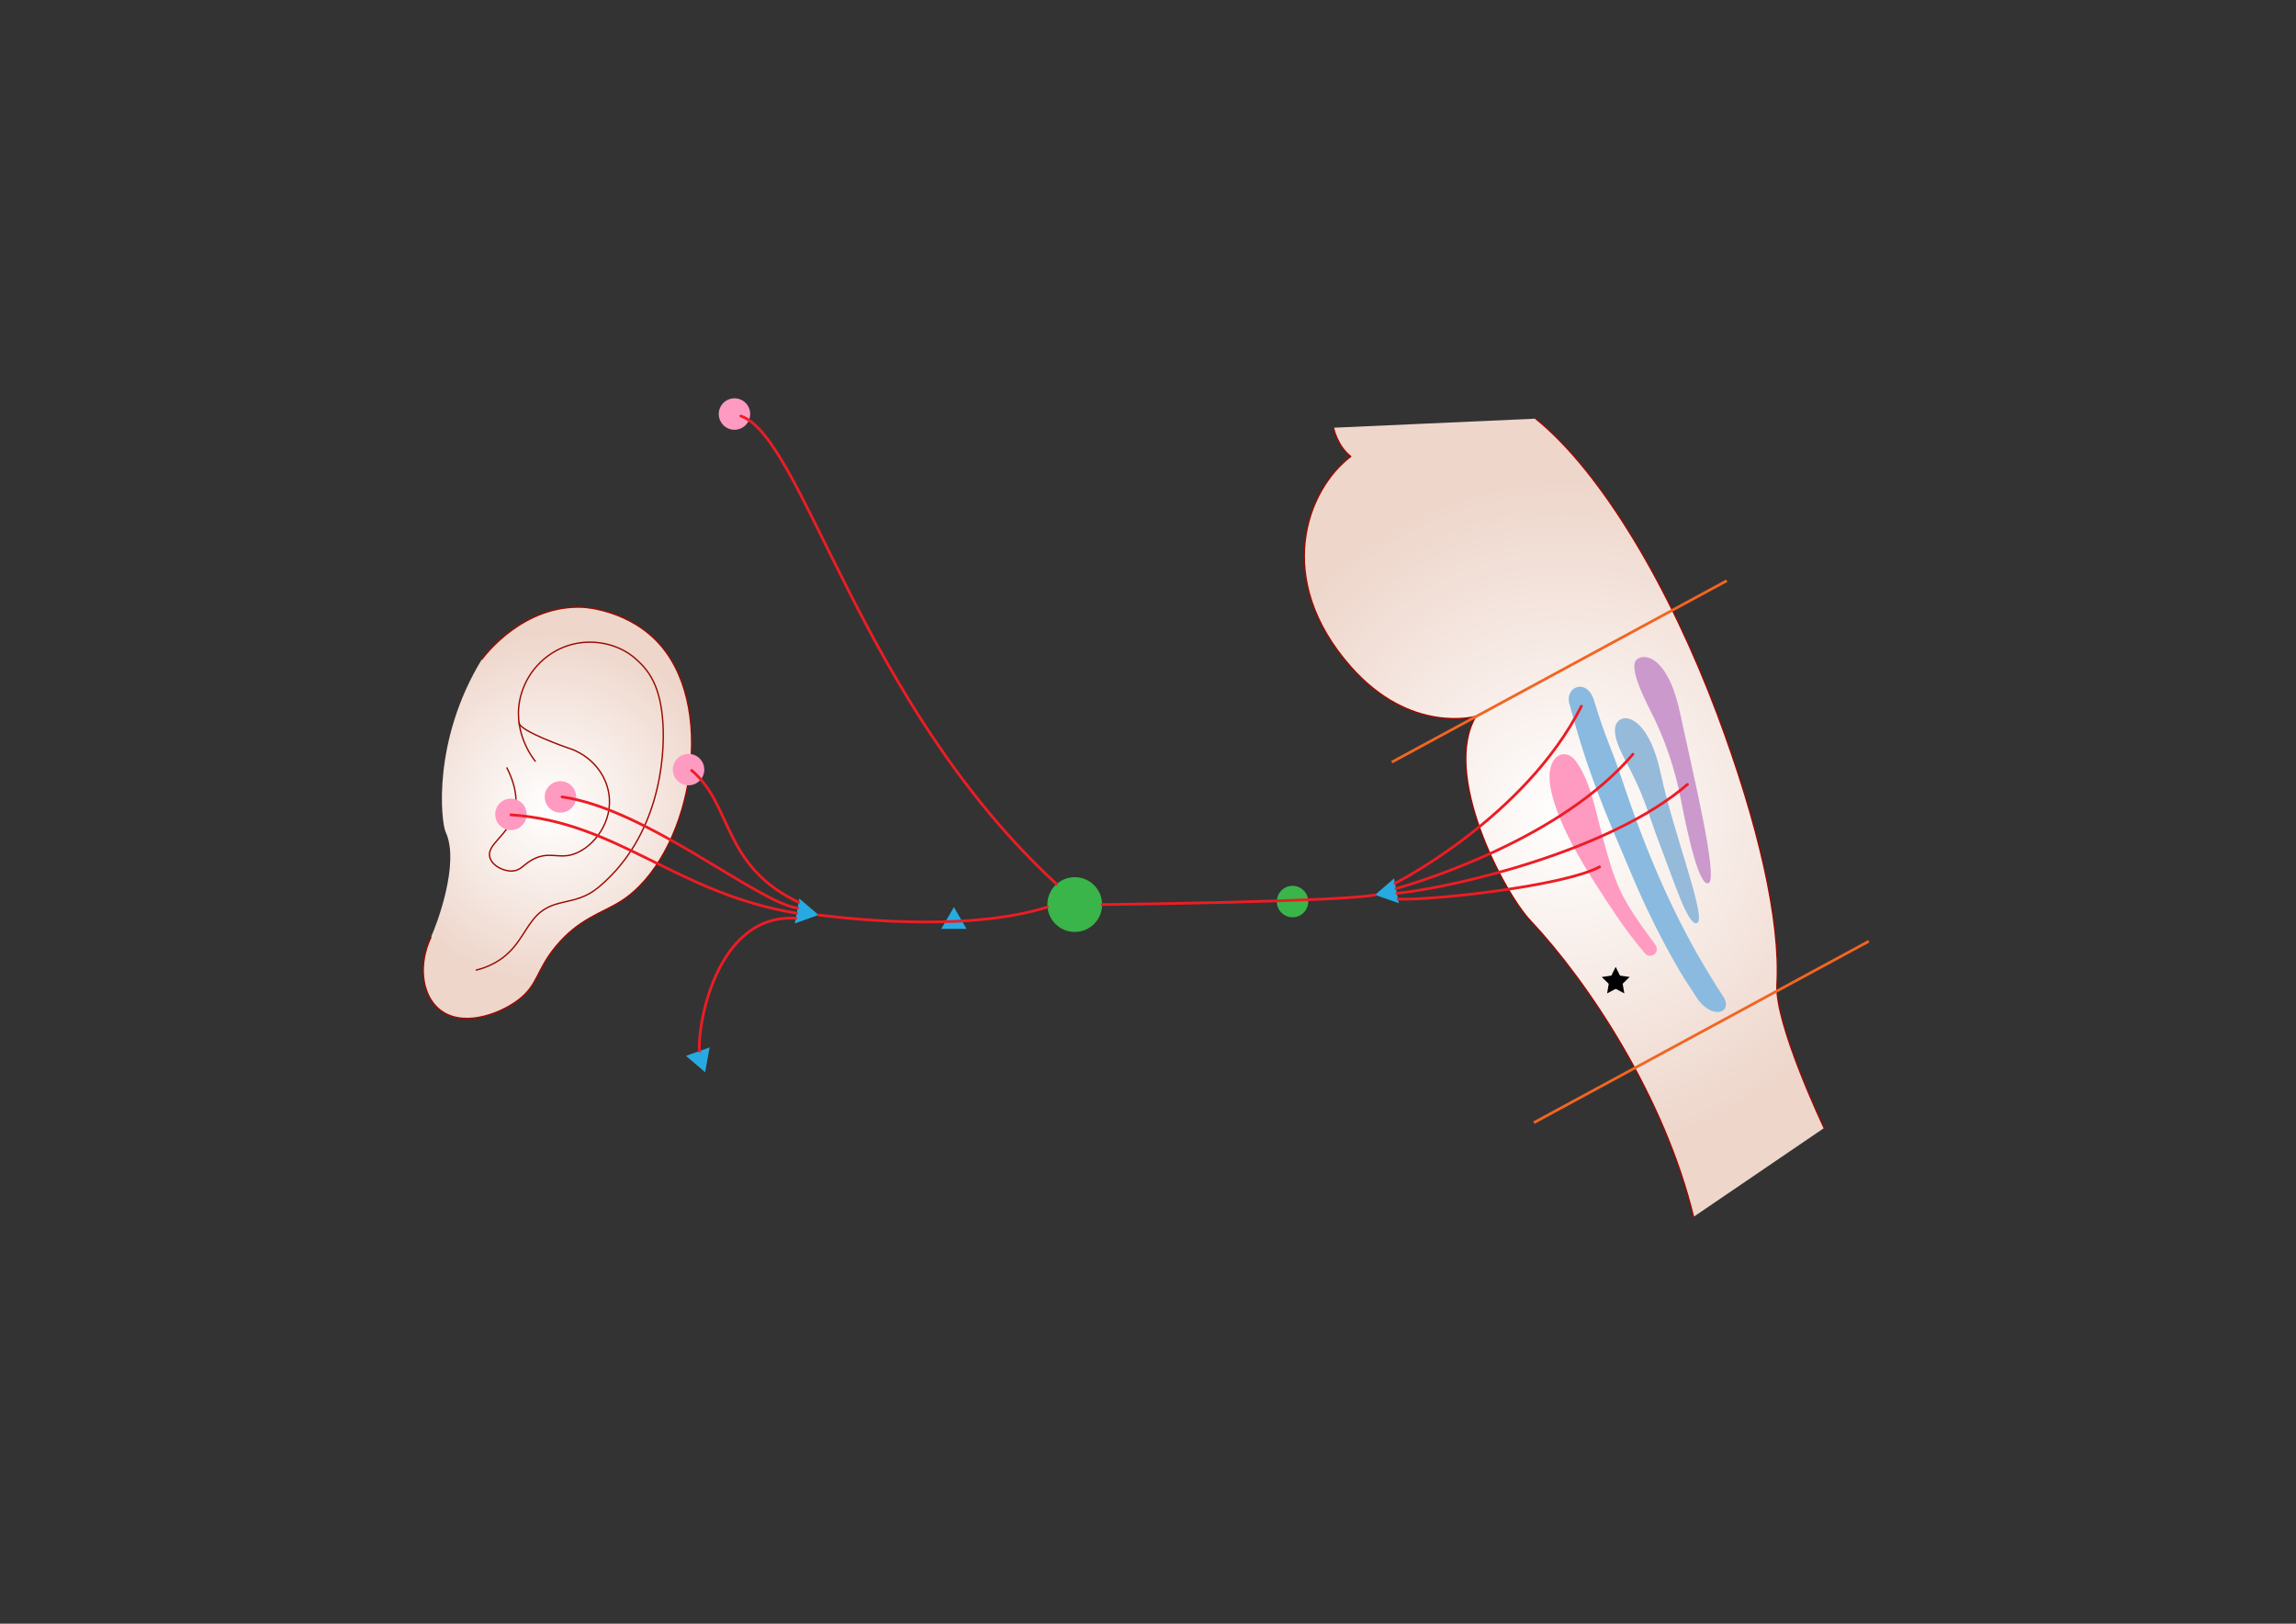 <?xml version="1.0" encoding="utf-8"?>
<!-- Generator: Adobe Illustrator 25.2.3, SVG Export Plug-In . SVG Version: 6.00 Build 0)  -->
<svg version="1.1" id="Layer_1" xmlns="http://www.w3.org/2000/svg" xmlns:xlink="http://www.w3.org/1999/xlink" x="0px" y="0px"
	 viewBox="0 0 841.89 595.276" enable-background="new 0 0 841.89 595.276" xml:space="preserve">
<rect x="0" y="0" width="841.89" height="595.276" fill="#333333" stroke="none"/>
<g id="ear">
	<g>
		
			<radialGradient id="_x2E_id_x28_body_x5F_5_x29__1_" cx="199.638" cy="286.723" r="64.175" gradientTransform="matrix(0.989 -0.149 0.149 0.989 -38.16 42.608)" gradientUnits="userSpaceOnUse">
			<stop  offset="0" style="stop-color:#FFFFFF"/>
			<stop  offset="1" style="stop-color:#EED6CB"/>
		</radialGradient>
		<path id="_x2E_id_x28_body_x5F_5_x29_" fill="url(#_x2E_id_x28_body_x5F_5_x29__1_)" d="M176.725,241.654
			c1.292-2.113,15.432-20.022,37.036-19.04c0.774,0.035,17.401,1.047,28.579,14.073c21.103,24.591,10.492,77.669-14.566,93.672
			c-6.908,4.412-15.483,6.369-23.949,16.617c-7.275,8.806-6.445,14.019-13.642,19.546c-7.181,5.514-21.359,10.578-29.573,3.116
			c-6.019-5.468-7.213-16.195-2.587-26.066c2.035-4.343,10.698-27.173,5.405-38.481
			C161.725,301.455,158.381,271.644,176.725,241.654z"/>
		
			<path fill="none" stroke="#9A0A00" stroke-width="0.5" stroke-linecap="round" stroke-linejoin="round" stroke-miterlimit="10" d="
			M176.725,241.654c1.484-1.983,15.432-20.022,37.036-19.04c0.774,0.035,17.401,1.047,28.579,14.073
			c21.103,24.591,10.492,77.669-14.566,93.672c-6.908,4.412-15.483,6.369-23.949,16.617c-7.275,8.806-6.445,14.019-13.642,19.546
			c-7.181,5.514-21.359,10.578-29.573,3.116c-6.019-5.468-7.232-16.205-2.587-26.066"/>
		
			<path fill="none" stroke="#9A0A00" stroke-width="0.5" stroke-linecap="round" stroke-linejoin="round" stroke-miterlimit="10" d="
			M196.269,279.061c-0.683-0.825-9.115-11.393-5.085-24.792c2.64-8.779,9.74-15.814,18.796-18.081
			c7.655-1.917,16.816-0.287,23.244,5.461c4.72,4.22,9.057,9.844,9.875,23.845c0.712,12.178-1.255,41.2-23.704,59.851
			c-8.918,7.409-16.808,3.067-23.8,11.662c-4.049,4.977-6.181,11.492-13.969,15.896c-2.72,1.538-5.24,2.316-6.986,2.736"/>
		
			<path fill="none" stroke="#9A0A00" stroke-width="0.5" stroke-linecap="round" stroke-linejoin="round" stroke-miterlimit="10" d="
			M185.879,281.526c2.392,4.703,4.471,10.944,2.58,17.099c-2.457,7.997-10.121,10.983-8.844,15.683
			c0.839,3.086,5.078,5.244,8.379,5.014c3.067-0.214,3.879-2.39,7.429-4.26c5.634-2.968,9.008-0.344,14.096-1.678
			c7.001-1.837,14.498-10.451,13.948-20.489c-0.467-8.52-6.624-16.101-15.385-18.754c0,0-17.536-6.061-17.757-9.15"/>
	</g>
	<circle id="_x2E_id_x28_skull_x5F_2_x29_" fill="#FF9AC1" cx="269.316" cy="151.795" r="5.764"/>
	<circle id="_x2E_id_x28_body_x5F_11_x29_" fill="#FF9AC1" cx="187.348" cy="298.551" r="5.764"/>
	<circle id="_x2E_id_x28_body_x5F_9_x29_" fill="#FF9AC1" cx="205.495" cy="292.164" r="5.764"/>
	<circle id="_x2E_id_x28_body_x5F_10_x29_" fill="#FF9AC1" cx="252.475" cy="282.146" r="5.764"/>
</g>
<g id="Layer_2_1_">
	<g>
		<radialGradient id="_x2E_boundary_1_" cx="573.558" cy="299.805" r="123.477" gradientUnits="userSpaceOnUse">
			<stop  offset="0" style="stop-color:#FFFFFF"/>
			<stop  offset="1" style="stop-color:#EED6CB"/>
		</radialGradient>
		<path id="_x2E_boundary" fill="url(#_x2E_boundary_1_)" d="M620.983,446.123c-10.641-43.895-38.575-86.003-59.857-108.616
			c-9.691-10.297-32.589-53.664-19.953-74.896c0,0-23.789,6.889-45.891-18.171c-28.599-32.426-15.962-65.015,0-77.097
			c-4.988-3.88-6.318-10.53-6.318-10.53l74.157-3.325c24.608,19.952,49.456,62.726,66.508,108.156
			c15.196,40.485,23.278,75.865,21.948,99.35c-0.821,14.502,17.292,52.541,17.292,52.541L620.983,446.123z"/>
		<polygon id="_x2E_region_id_x28_brain_x5F_27_x29_" points="595.606,364.178 592.444,362.526 589.291,364.194 589.885,360.676 
			587.324,358.193 590.853,357.671 592.423,354.468 594.01,357.663 597.542,358.167 594.994,360.663 		"/>
		
			<path fill="none" stroke="#9A0A00" stroke-width="0.5" stroke-linecap="round" stroke-linejoin="round" stroke-miterlimit="10" d="
			M620.983,446.123c-10.641-43.895-38.575-86.003-59.857-108.616c-9.691-10.297-32.589-53.664-19.953-74.896
			c0,0-23.789,6.889-45.891-18.171c-28.599-32.426-15.962-65.015,0-77.097c-4.988-3.88-6.318-10.53-6.318-10.53"/>
		
			<path fill="none" stroke="#9A0A00" stroke-width="0.5" stroke-linecap="round" stroke-linejoin="round" stroke-miterlimit="10" d="
			M563.12,153.487c24.608,19.952,49.456,62.726,66.508,108.156c15.196,40.485,23.278,75.865,21.948,99.35
			c-0.821,14.502,17.292,52.541,17.292,52.541"/>
		
			<line id="_x2E_invisible_divider_1_" fill="none" stroke="#F26522" stroke-linejoin="round" stroke-miterlimit="10" x1="562.427" y1="411.589" x2="685.246" y2="345.081"/>
		
			<line id="_x2E_invisible_divider_2_" fill="none" stroke="#F26522" stroke-linejoin="round" stroke-miterlimit="10" x1="510.357" y1="279.409" x2="633.176" y2="212.901"/>
	</g>
	<path id="_x2E_id_x28_brain_x5F_39_x29_" fill="#CC99CC" d="M599.7,242.309c1.995-3.027,11.528-3.248,16.295,18.921
		s14.128,60.791,10.53,62.518c-3.285,1.577-7.384-16.011-10.177-30.595c-2.177-11.367-5.933-22.383-11.211-32.682
		C601.376,253.132,598.042,245.111,599.7,242.309z"/>
	<path id="_x2E_id_x28_brain_x5F_12_x29_" fill="#95BADA" d="M592.199,266.936c0.176-2.148,2.035-3.869,4.176-3.621
		c3.784,0.439,9.314,5.098,12.591,20.339c4.766,22.169,16.944,52.998,13.346,54.725c-3.285,1.577-8.601-15.638-13.966-29.485
		c-3.104-8.012-4.96-15.7-10.238-26C594.876,276.588,591.825,271.505,592.199,266.936z"/>
	<path id="_x2E_id_x28_brain_x5F_33_x29_" fill="#FF9AC1" d="M568.898,290.494c3.007,13.024,12.398,28.361,23.847,45.284
		c3.261,4.82,6.793,9.457,10.552,13.899c0.873,1.031,2.637,0.899,3.536,0c1.022-1.022,0.81-2.45,0-3.536
		c-12.893-17.294-14.379-21.325-19.475-40.373c-2.303-8.607-4.208-19.627-9.682-26.913
		C573.762,273.645,565.781,276.991,568.898,290.494z"/>
	<path id="_x2E_id_x28_brain_x5F_40_x29_" fill="#8ABADF" d="M631.762,365.176c-2.373-3.579-2.054-3.162-4.291-6.77
		c-13.805-22.263-24.003-46.526-32.271-71.326c-4.687-14.057-6.403-16.002-10.669-30.19c-2.625-8.73-11.195-5.044-8.941,1.547l0,0
		c6.816,25.449,12.544,38.29,22.854,62.567c5.118,12.05,10.907,23.825,17.549,35.111c3.068,5.213,2.622,3.985,5.806,9.124
		C627.408,374.29,635.895,371.481,631.762,365.176z"/>
	<circle id="_x2E_id_x28_skull_x5F_1_x29_" fill="#39B54A" cx="473.948" cy="330.526" r="5.764"/>
	<circle id="_x2E_id_x28_ganglion_x5F_1_x29_" fill="#39B54A" cx="394.085" cy="331.624" r="10.039"/>
	<polygon id="_x2E_id_x28_point_x5F_1_x29_" fill="#27AAE1" points="504.204,328.082 511.179,322.042 511.434,323.377 
		512.914,331.13 	"/>
	<polygon id="_x2E_id_x28_point_x5F_2_x29_" fill="#27AAE1" points="349.772,332.555 354.398,340.539 353.039,340.539 
		345.146,340.539 	"/>
	<polygon id="_x2E_id_x28_point_x5F_3_x29_" fill="#27AAE1" points="300.138,335.429 291.452,338.543 291.696,337.206 
		293.117,329.442 	"/>
	<polygon id="_x2E_id_x28_point_x5F_4_x29_" fill="#27AAE1" points="251.533,387.099 260.219,383.986 259.974,385.323 
		258.554,393.087 	"/>
	<path id="_x2E_id_x28_n_x5F_11_x29_" fill="none" stroke="#ED1C24" stroke-linecap="round" stroke-miterlimit="10" d="
		M292.135,334.806c-44.162-7.224-65.524-33.48-104.787-36.074"/>
	<path id="_x2E_id_x28_n_x5F_10_x29_" fill="none" stroke="#ED1C24" stroke-linecap="round" stroke-miterlimit="10" d="
		M292.866,330.809c-28.115-13.339-24.169-35.701-39.253-48.353"/>
	<path id="_x2E_id_x28_n_x5F_9_x29_" fill="none" stroke="#ED1C24" stroke-linecap="round" stroke-miterlimit="10" d="
		M292.485,332.892c-14.067-1.533-55.38-36.474-86.39-40.728"/>
	<path id="_x2E_id_x28_n_x5F_8_x29_" fill="none" stroke="#ED1C24" stroke-linecap="round" stroke-miterlimit="10" d="
		M291.798,336.651c-29.824-1.845-36.309,41.153-35.268,48.708"/>
	<path id="_x2E_id_x28_n_x5F_7_x29_" fill="none" stroke="#ED1C24" stroke-linecap="round" stroke-miterlimit="10" d="
		M384.044,332.555c-26.96,8.471-65.965,5.135-83.907,2.914"/>
	<path id="_x2E_id_x28_n_x5F_6_x29_" fill="none" stroke="#ED1C24" stroke-linecap="round" stroke-miterlimit="10" d="
		M387.418,324.126c-72.277-66.599-92.79-163.632-115.777-171.599"/>
	<path id="_x2E_id_x28_n_x5F_5_x29_" fill="none" stroke="#ED1C24" stroke-linecap="round" stroke-miterlimit="10" d="
		M504.204,328.082c-11.897,2.444-96.427,3.542-100.079,3.542"/>
	<path id="_x2E_id_x28_n_x5F_4_x29_" fill="none" stroke="#ED1C24" stroke-linecap="round" stroke-miterlimit="10" d="
		M586.529,317.804c-12.971,7-61.477,12.393-73.905,11.808"/>
	<path id="_x2E_id_x28_n_x5F_3_x29_" fill="none" stroke="#ED1C24" stroke-linecap="round" stroke-miterlimit="10" d="
		M618.752,287.582c-28.444,24.556-86.058,37.823-106.529,39.926"/>
	<path id="_x2E_id_x28_n_x5F_2_x29_" fill="none" stroke="#ED1C24" stroke-linecap="round" stroke-miterlimit="10" d="
		M598.752,276.519c-26.402,31.021-77.566,46.569-86.839,49.261"/>
	<path id="_x2E_id_x28_n_x5F_1_x29_" fill="none" stroke="#ED1C24" stroke-linecap="round" stroke-miterlimit="10" d="
		M579.861,258.915c-20.778,40.89-68.339,64.932-68.339,64.932"/>
</g>
</svg>
